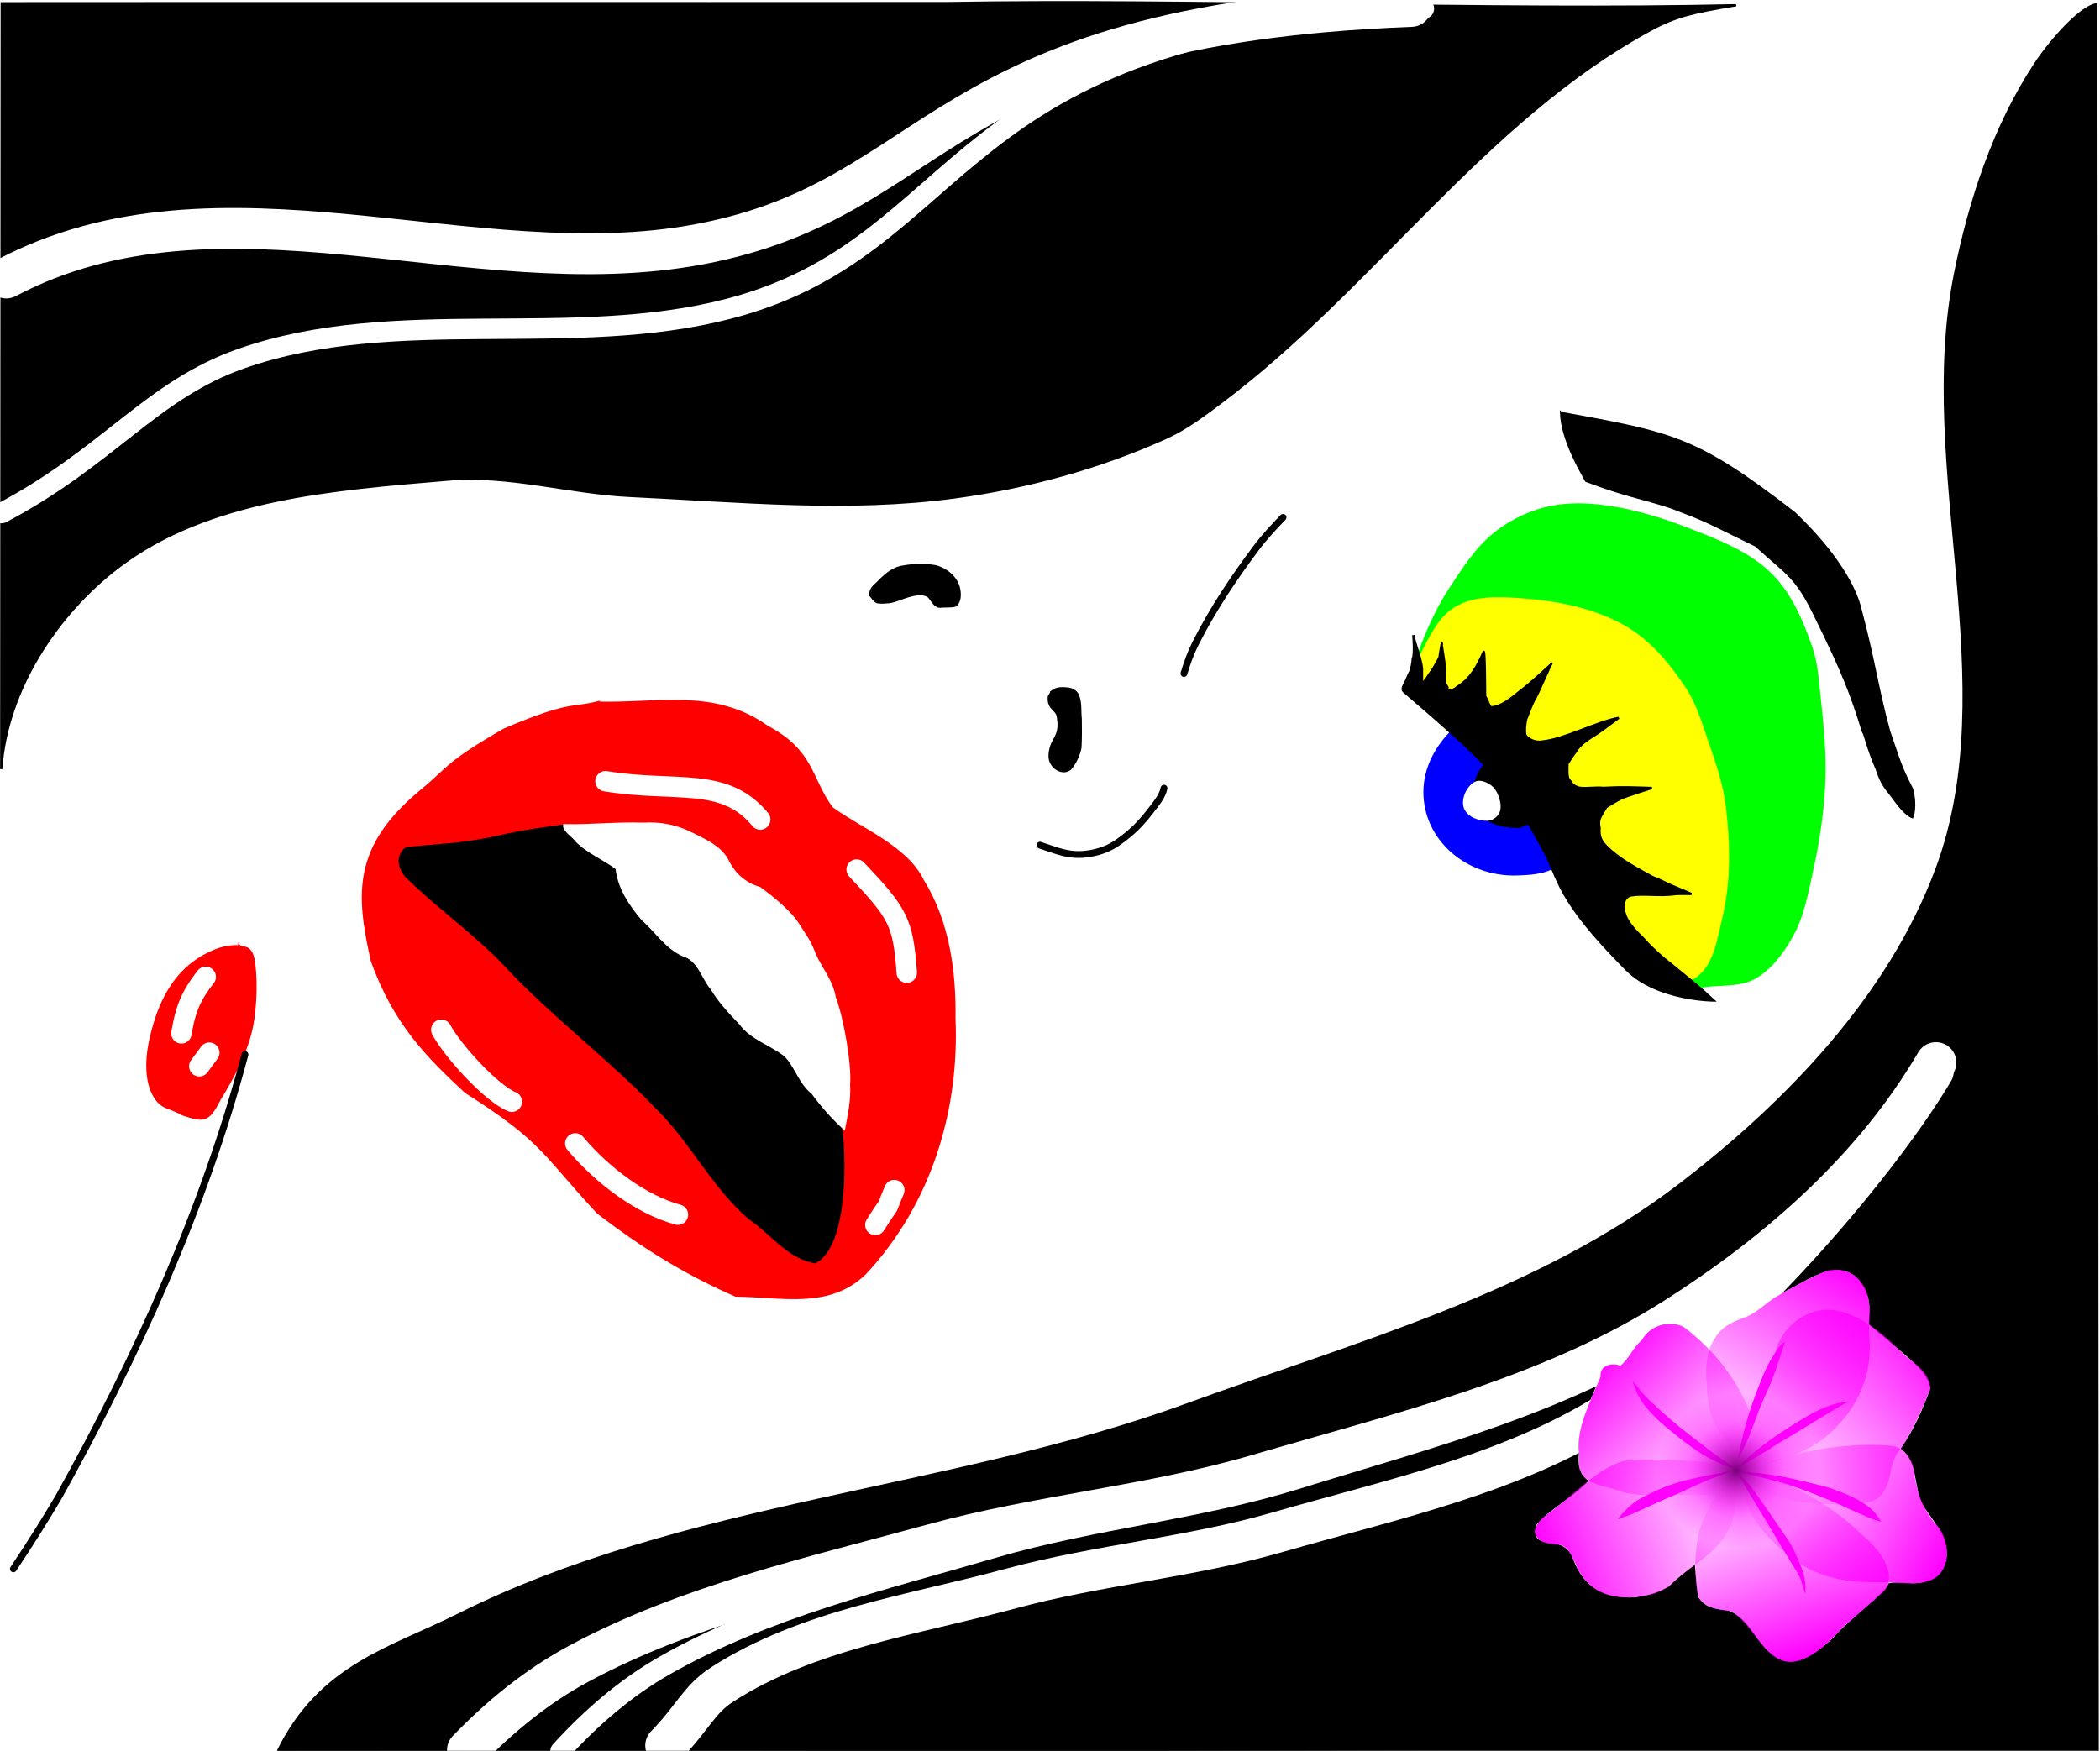<?xml version="1.0" encoding="UTF-8" standalone="no"?>
<!-- Created with Inkscape (http://www.inkscape.org/) -->

<svg
   xmlns:dc="http://purl.org/dc/elements/1.1/"
   xmlns:cc="http://creativecommons.org/ns#"
   xmlns:rdf="http://www.w3.org/1999/02/22-rdf-syntax-ns#"
   xmlns:svg="http://www.w3.org/2000/svg"
   xmlns="http://www.w3.org/2000/svg"
   xmlns:xlink="http://www.w3.org/1999/xlink"
   xmlns:sodipodi="http://sodipodi.sourceforge.net/DTD/sodipodi-0.dtd"
   xmlns:inkscape="http://www.inkscape.org/namespaces/inkscape"
   version="1.1"
   width="925.252"
   height="771.56"
   id="svg2"
   inkscape:version="0.48.4 r9939"
   sodipodi:docname="Logo_portale_cosmetica1.svg">
  <sodipodi:namedview
     pagecolor="#ffffff"
     bordercolor="#666666"
     borderopacity="1"
     objecttolerance="10"
     gridtolerance="10"
     guidetolerance="10"
     inkscape:pageopacity="0"
     inkscape:pageshadow="2"
     inkscape:window-width="1100"
     inkscape:window-height="664"
     id="namedview3195"
     showgrid="false"
     inkscape:zoom="0.56455866"
     inkscape:cx="246.07035"
     inkscape:cy="384.50307"
     inkscape:window-x="0"
     inkscape:window-y="0"
     inkscape:window-maximized="0"
     inkscape:current-layer="svg2"
     fit-margin-top="0"
     fit-margin-left="0"
     fit-margin-right="0"
     fit-margin-bottom="0" />
  <defs
     id="defs4">
    <linearGradient
       id="linearGradient4840">
      <stop
         id="stop4854"
         style="stop-color:#000000;stop-opacity:1"
         offset="0" />
      <stop
         id="stop4844"
         style="stop-color:#ff00ff;stop-opacity:0"
         offset="1" />
    </linearGradient>
    <linearGradient
       id="linearGradient4800">
      <stop
         id="stop4802"
         style="stop-color:#ff00ff;stop-opacity:1"
         offset="0" />
      <stop
         id="stop4804"
         style="stop-color:#ff00ff;stop-opacity:0"
         offset="1" />
    </linearGradient>
    <linearGradient
       id="linearGradient4677">
      <stop
         id="stop4679"
         style="stop-color:#ff00ff;stop-opacity:1"
         offset="0" />
      <stop
         id="stop4681"
         style="stop-color:#ff00ff;stop-opacity:0"
         offset="1" />
    </linearGradient>
    <linearGradient
       id="linearGradient4652">
      <stop
         id="stop4654"
         style="stop-color:#ff00ff;stop-opacity:1"
         offset="0" />
      <stop
         id="stop4656"
         style="stop-color:#ff00ff;stop-opacity:0"
         offset="1" />
    </linearGradient>
    <linearGradient
       id="linearGradient4628">
      <stop
         id="stop4630"
         style="stop-color:#ff00ff;stop-opacity:1"
         offset="0" />
      <stop
         id="stop4632"
         style="stop-color:#ff00ff;stop-opacity:0"
         offset="1" />
    </linearGradient>
    <linearGradient
       id="linearGradient4585">
      <stop
         id="stop4587"
         style="stop-color:#ff00ff;stop-opacity:1"
         offset="0" />
      <stop
         id="stop4589"
         style="stop-color:#ff00ff;stop-opacity:0"
         offset="1" />
    </linearGradient>
    <linearGradient
       id="linearGradient4554">
      <stop
         id="stop4556"
         style="stop-color:#ff00ff;stop-opacity:1"
         offset="0" />
      <stop
         id="stop4558"
         style="stop-color:#ff00ff;stop-opacity:0"
         offset="1" />
    </linearGradient>
    <linearGradient
       id="linearGradient4503">
      <stop
         id="stop4505"
         style="stop-color:#ff00ff;stop-opacity:1"
         offset="0" />
      <stop
         id="stop4507"
         style="stop-color:#ff00ff;stop-opacity:0"
         offset="1" />
    </linearGradient>
    <linearGradient
       x1="846.864"
       y1="576.819"
       x2="766.441"
       y2="648.349"
       id="linearGradient4509"
       xlink:href="#linearGradient4503"
       gradientUnits="userSpaceOnUse" />
    <linearGradient
       x1="854.099"
       y1="690.692"
       x2="766.176"
       y2="645.515"
       id="linearGradient4560"
       xlink:href="#linearGradient4554"
       gradientUnits="userSpaceOnUse" />
    <linearGradient
       x1="794.102"
       y1="728.933"
       x2="764.923"
       y2="647.184"
       id="linearGradient4591"
       xlink:href="#linearGradient4585"
       gradientUnits="userSpaceOnUse" />
    <linearGradient
       x1="673.915"
       y1="678.23"
       x2="764.745"
       y2="645.423"
       id="linearGradient4634"
       xlink:href="#linearGradient4628"
       gradientUnits="userSpaceOnUse" />
    <linearGradient
       x1="706.085"
       y1="591.381"
       x2="765.858"
       y2="648.928"
       id="linearGradient4658"
       xlink:href="#linearGradient4652"
       gradientUnits="userSpaceOnUse" />
    <linearGradient
       x1="816.167"
       y1="556.919"
       x2="764.507"
       y2="644.583"
       id="linearGradient4683"
       xlink:href="#linearGradient4677"
       gradientUnits="userSpaceOnUse" />
    <radialGradient
       cx="786.835"
       cy="666.634"
       r="24.719"
       fx="786.835"
       fy="666.634"
       id="radialGradient4846"
       xlink:href="#linearGradient4840"
       gradientUnits="userSpaceOnUse"
       gradientTransform="matrix(1,0,0,0.969,0,20.512)" />
    <radialGradient
       cx="786.835"
       cy="666.634"
       r="24.719"
       fx="786.835"
       fy="666.634"
       id="radialGradient4856"
       xlink:href="#linearGradient4800"
       gradientUnits="userSpaceOnUse"
       gradientTransform="matrix(1,0,0,0.969,0,20.512)" />
  </defs>
  <rect
     style="fill:#ffffff;fill-opacity:1;fill-rule:nonzero;stroke:none"
     id="rect3965"
     width="925.252"
     height="771.56"
     x="0"
     y="0" />
  <g
     id="g3157">
    <g
       id="layer2"
       transform="translate(86.989,-146.077)">
      <path
         inkscape:connector-curvature="0"
         style="fill:#00ff00;fill-opacity:1;stroke:none"
         id="path4120"
         d="m 532.7,449.271 c 7.55,3.776 15.858,6.315 22.077,12.261 5.735,4.852 12.282,8.911 17.487,14.28 8.66,12.015 18.493,23.252 25.414,36.422 9.26,15.504 18.023,31.355 27.334,46.793 6.702,6.429 13.005,13.548 19.953,19.551 6.022,1.132 11.922,4.659 18.102,2.684 7.678,-1.238 16.201,0.002 23.033,-3.713 7.302,-3.969 12.611,-11.273 16.715,-18.501 5.204,-9.165 7.031,-19.928 9.285,-30.223 2.778,-12.687 4.662,-25.642 5.166,-38.62 0.468,-12.062 -0.697,-24.158 -2.006,-36.158 -0.833,-7.637 -1.203,-15.485 -3.714,-22.744 -4.034,-11.659 -9.135,-23.705 -17.883,-32.404 -10.112,-10.055 -24.273,-15.313 -37.573,-20.46 -13.567,-5.25 -27.881,-9.348 -42.393,-10.367 -7.56,-0.531 -15.377,0.039 -22.622,2.263 -7.489,2.3 -14.668,6.152 -20.669,11.188 -7.816,6.559 -13.428,15.448 -19.023,23.981 -3.549,5.413 -6.518,11.215 -9.14,17.133 -3.82,8.622 -6.716,17.62 -9.544,26.632 z" />
      <path
         inkscape:connector-curvature="0"
         style="fill:#ffff00;fill-opacity:1;stroke:none"
         id="path4100"
         d="m 533.706,450.145 c 2.877,-7.809 2.505,-10.768 5.016,-15.629 4.079,-7.896 8.065,-16.868 15.987,-21.335 8.488,-4.786 19.586,-4.139 29.442,-3.402 15.655,1.171 31.917,4.499 45.279,12.288 10.951,6.383 19.284,16.537 26.158,26.808 4.666,6.972 7.074,15.112 9.783,22.952 3.425,9.909 6.953,19.949 8.137,30.312 1.849,16.176 2.163,32.93 -1.718,48.782 -2.324,9.49 -3.77,21.532 -12.653,26.669 -4.266,1.532 -8.668,1.771 -11.927,-0.263 -11.668,-7.395 -21.999,-17.909 -33.667,-25.304 -8.576,-16.013 -15.548,-32.9 -26.7,-47.552 -5.41,-7.555 -10.207,-15.655 -16.233,-22.726 -8.537,-6.074 -13.403,-18.343 -22.33,-23.831 -4.859,-1.699 -9.717,-6.071 -14.576,-7.769 z" />
      <path
         inkscape:connector-curvature="0"
         style="fill:#000000;stroke:#000000;stroke-width:1px;stroke-linecap:butt;stroke-linejoin:miter;stroke-opacity:1"
         id="path2997"
         d="m 296.36,408.33 c 0.237,-3.403 2.143,-4.058 4.249,-6.378 2.901,-2.929 6.36,-5.771 10.61,-6.234 4.574,-0.806 9.307,-0.883 13.887,-0.114 4.914,1.273 9.587,5.022 10.522,10.215 0.427,2.396 0.392,5.328 -1.545,7.079 -2.302,0.672 -4.601,0.254 -7.071,0.55 -2.254,-0.195 -3.307,-2.744 -4.667,-4.333 -2.288,-2.001 -6.415,-1.08 -9.098,-0.317 -2.853,0.778 -5.596,2.251 -8.547,2.635 -2.148,0.112 -3.124,0.366 -5.242,0.015 -1.224,-0.488 -2.144,-2.248 -3.096,-3.119 z" />
      <path
         inkscape:connector-curvature="0"
         style="fill:#000000;stroke:#000000;stroke-width:1px;stroke-linecap:butt;stroke-linejoin:miter;stroke-opacity:1"
         id="path3019"
         d="m 376.424,450.83 c 2.043,-1.675 4.86,-1.566 7.329,-1.264 1.977,0.275 3.908,1.546 4.422,3.563 1.071,3.096 0.611,6.426 0.987,9.627 0.093,4.265 0.078,8.54 -0.129,12.798 -0.7,3.423 -2.223,6.717 -4.485,9.382 -2.84,2.293 -7.096,0.334 -8.532,-3.032 -1.281,-2.446 -0.111,-7.434 1.415,-9.591 2.121,-3.933 2.343,-5.741 1.707,-10.214 -0.165,-1.901 -1.728,-3.079 -2.892,-4.399 -0.834,-1.313 -1.29,-2.286 -1.107,-4.588 0.484,-0.73 0.865,-1.515 1.286,-2.281 z" />
      <path
         inkscape:connector-curvature="0"
         style="fill:none;stroke:#000000;stroke-width:3;stroke-linecap:round;stroke-linejoin:round;stroke-miterlimit:4;stroke-opacity:1;stroke-dasharray:none"
         id="path3040"
         d="m 434.661,442.864 c 1.538,-5.128 3.004,-9.102 5.154,-13.365 7.448,-14.766 16.697,-28.637 26.616,-41.87 3.601,-4.804 7.704,-9.218 11.88,-13.538" />
      <path
         inkscape:connector-curvature="0"
         style="fill:none;stroke:#000000;stroke-width:3;stroke-linecap:round;stroke-linejoin:round;stroke-miterlimit:4;stroke-opacity:1;stroke-dasharray:none"
         id="path3834"
         d="m 371.227,518.545 c 5.148,1.649 10.278,3.856 15.672,4.088 4.36,0.188 8.832,-0.636 12.905,-2.204 3.749,-1.444 7.073,-3.906 10.171,-6.463 3.769,-3.111 7.128,-6.755 10.065,-10.661 2.299,-3.057 5.019,-6.023 5.829,-9.882" />
      <path
         inkscape:connector-curvature="0"
         style="fill:#000000;fill-opacity:1;stroke:#000000;stroke-width:1px;stroke-linecap:butt;stroke-linejoin:miter;stroke-opacity:1"
         id="path3852"
         d="m 600.808,328.035 c 49.51,9.069 59.339,10.54 102.794,44.119 22.582,21.588 27.665,36.895 28.757,41.065 6.706,25.077 7.298,33.986 12.967,55.092 4.475,12.803 4.795,15.192 10.127,25.501 2.029,7.952 0.108,12.398 0.108,12.398 0,0 -2.817,-0.847 -7.229,-6.939 -4.411,-6.092 -5.96,-6.669 -8.467,-14.349 -4.061,-9.234 -5.019,-15.081 -6.074,-16.545 -5.11,-16.482 -8.618,-25.719 -20.787,-50.397 -8.526,-17.78 -11.951,-18.341 -26.401,-31.481 -22.444,-10.92 -20.323,-10.389 -37.321,-16.833 -13.307,-4.354 -19.824,-5.046 -37.425,-11.669 -2.221,-4.109 -10.611,-17.995 -11.051,-29.963 z" />
      <path
         inkscape:connector-curvature="0"
         style="fill:#0000ff;fill-opacity:1;stroke:#0000ff;stroke-width:1;stroke-linecap:round;stroke-linejoin:round;stroke-miterlimit:4;stroke-opacity:1;stroke-dashoffset:0"
         id="path3882"
         transform="matrix(1.199,0,0,1.101,-226.304,103.803)"
         d="m 689.422,383.363 c -3.499,4.06 -9.021,4.743 -15.8,4.963 -18.273,0.594 -33.871,-13.902 -33.871,-32.91 0,-9.504 4.227,-18.014 10.214,-24.437 0,0 16.678,12.26 23.062,20.545 7.182,9.321 16.395,31.839 16.395,31.839 z" />
      <path
         inkscape:connector-curvature="0"
         style="fill:#000000;fill-opacity:1;stroke:#000000;stroke-width:1px;stroke-linecap:butt;stroke-linejoin:miter;stroke-opacity:1"
         id="path3885"
         d="m 568.832,481.474 c -3.946,3.657 -6.229,8.517 -6.39,13.99 -0.014,2.168 1.034,5.77 2.186,7.633 1.669,2.42 2.687,4.068 7.511,5.928 2.831,1.039 5.673,1.332 10.051,1.46 5.257,-1.212 8.009,-4.696 9.513,-6.805 l -9.104,-15.544 z" />
      <path
         inkscape:connector-curvature="0"
         style="fill:#ffffff;fill-opacity:1;stroke:#ffffff;stroke-width:1px;stroke-linecap:butt;stroke-linejoin:miter;stroke-opacity:1"
         id="path3899"
         d="m 563.003,491.077 c 1.874,-1.02 4.51,0.017 6.29,1.194 1.894,1.252 3.135,3.485 3.791,5.659 0.614,2.034 0.984,4.504 -0.025,6.373 -0.855,1.584 -2.706,2.88 -4.503,2.98 -3.757,0.21 -8.739,-1.615 -10.05,-5.143 -1.387,-3.731 1.001,-9.159 4.498,-11.063 z" />
      <path
         inkscape:connector-curvature="0"
         style="fill:#000000;fill-opacity:1;stroke:#000000;stroke-width:1px;stroke-linecap:butt;stroke-linejoin:miter;stroke-opacity:1"
         id="path3906"
         d="m 531.133,448.959 c 0.457,-1.131 0.866,-1.732 1.45,-3.029 0.7,-1.608 1.136,-2.787 1.94,-4.165 0.483,-1.897 0.809,-3.22 0.942,-5.338 0.996,-2.124 0.249,-10.469 0.249,-10.469 1.036,5.015 3.375,10.097 3.833,14.772 0,2.229 0,4.459 0,6.688 1.561,-1.423 2.636,-3.506 4.239,-5.653 1.278,-1.738 2.697,-4.7 3.454,-5.967 0.076,-1.038 1.376,-8.751 1.007,-5.345 0.525,3.47 1.892,10.365 1.348,14.061 -0.064,2.187 0.111,2.845 1.164,4.462 -0.331,2.81 3.269,0.898 4.358,-0.222 6.051,-3.666 8.873,-9.398 11.57,-15.322 0.606,-1.913 0.663,18.072 0.65,19.481 1.205,1.654 1.447,4.039 2.669,4.867 4.991,-0.366 9.516,-4.554 12.956,-7.272 3.809,-2.784 10.442,-8.927 13.526,-11.745 0.967,-2.646 -5.933,13.1 -6.756,14.47 -1.885,3.116 -2.918,6.539 -4.338,9.885 -0.43,2.171 -0.716,4.791 -0.314,6.909 1.366,2.015 4.567,3.367 7.49,2.826 9.931,-1.065 23.648,-8.535 33.622,-10.43 0,0 -8.199,6.192 -9.552,6.976 -3.385,2.243 -7.332,4.335 -9.421,8.008 -1.221,1.587 -2.634,3.759 -3.611,5.338 0.109,2.509 -0.528,6.143 1.256,7.537 0.533,1.219 1.784,2.245 3.454,2.826 2.243,0.679 8.631,-0.238 11.009,0.173 9.319,-0.459 11.886,-0.235 21.495,0.054 0,0 -11.67,3.764 -13.338,4.492 -2.659,1.389 -4.7,2.644 -6.762,3.917 -2.626,4.714 -3.746,5.08 -2.923,9.329 -0.484,5.046 1.967,7.131 5.121,9.984 5.476,4.748 11.917,8.064 18.371,11.619 3.034,1.007 6.108,2.89 9.598,4.234 2.371,0.951 7.36,3.146 7.36,3.146 0,0 -6.342,-0.187 -7.908,0.151 -6.11,0.798 -13.605,-0.397 -18.627,0.477 -4.285,0.746 -4.611,7.243 -0.124,13.047 2.813,3.638 4.583,4.849 6.48,7.051 2.458,2.852 7.905,7.767 10.856,9.933 8.838,7.245 12.032,9.588 19.197,16.288 0,0 -24.927,-0.043 -38.419,-13.561 -31.524,-31.586 -29.467,-39.762 -36.669,-52.888 -15.449,-28.154 -19.162,-33.501 -61.508,-69.724 -0.458,-0.561 -0.653,-0.867 -0.395,-1.872 z" />
      <path
         inkscape:connector-curvature="0"
         style="fill:#ff0000;fill-opacity:1;stroke:#ff0000;stroke-width:1px;stroke-linecap:butt;stroke-linejoin:miter;stroke-opacity:1"
         id="path3922"
         d="m 175.9,455.739 c 26.695,0.843 51.582,-6.091 75.092,10.557 20.541,11.024 18.747,22.395 28.486,35.861 12.807,9.38 32.905,17.032 40.151,32.025 11.279,18.227 14.168,39.978 13.886,61.001 1.641,39.372 -10.112,80.809 -39.459,112.197 -15.982,15.33 -36.618,9.804 -56.884,9.642 -21.645,-9.555 -39.123,-20.013 -60.722,-36.488 -24.202,-25.977 -23.841,-31.442 -58.285,-53.242 -17.064,-15.902 -31.218,-30.004 -41.286,-57.729 -6.589,-29.524 -8.221,-50.138 21.642,-74.928 12.922,-10.621 10.336,-11.77 36.591,-27.007 28.689,-12.217 29.677,-9.156 40.791,-11.89 z" />
      <path
         inkscape:connector-curvature="0"
         style="fill:none;stroke:#ffffff;stroke-width:9;stroke-linecap:round;stroke-linejoin:round;stroke-miterlimit:4;stroke-opacity:1;stroke-dasharray:none"
         id="path3940"
         d="m 179.797,490.356 c 31.261,5.097 52.329,-2.369 68.17,16.876" />
      <path
         inkscape:connector-curvature="0"
         style="fill:none;stroke:#ffffff;stroke-width:9;stroke-linecap:round;stroke-linejoin:round;stroke-miterlimit:4;stroke-opacity:1;stroke-dasharray:none"
         id="path3954"
         d="m 290.442,529.278 c 18.195,19.283 20.52,23.09 22.079,45.458" />
      <path
         inkscape:connector-curvature="0"
         style="fill:none;stroke:#ffffff;stroke-width:9;stroke-linecap:round;stroke-linejoin:round;stroke-miterlimit:4;stroke-opacity:1;stroke-dasharray:none"
         id="path3971"
         d="m 307.033,670.551 c -5.168,12.256 0.312,1.612 -8.348,15.364" />
      <path
         inkscape:connector-curvature="0"
         style="fill:none;stroke:#ffffff;stroke-width:9;stroke-linecap:round;stroke-linejoin:round;stroke-miterlimit:4;stroke-opacity:1;stroke-dasharray:none"
         id="path3991"
         d="m 166.48,649.966 c 12.163,14.462 29.402,27.128 45.22,31.403" />
      <path
         inkscape:connector-curvature="0"
         style="fill:none;stroke:#ffffff;stroke-width:9;stroke-linecap:round;stroke-linejoin:round;stroke-miterlimit:4;stroke-opacity:1;stroke-dasharray:none"
         id="path4000"
         d="m 107.442,599.878 c 5.165,9.558 22.251,28.19 31.089,31.717" />
      <path
         inkscape:connector-curvature="0"
         style="fill:#000000;fill-opacity:1;stroke:#000000;stroke-width:1px;stroke-linecap:butt;stroke-linejoin:miter;stroke-opacity:1"
         id="path4013"
         d="m 92.055,519.801 c 18.488,-1.718 24.064,-1.486 40.128,-4.899 9.993,-2.349 20.469,-3.877 30.683,-5.157 16.718,4.423 27.84,19.013 38.794,31.415 9.42,11.844 20.855,21.73 31.842,32.029 11.365,10.998 19.46,24.692 29.246,36.948 8.766,10.338 17.55,21.479 21.144,34.737 2.099,24.407 -0.377,51.438 -11.725,57.447 -11.912,-1.928 -19.273,-12.827 -28.849,-19.25 -16.225,-13.873 -25.553,-33.585 -40.653,-48.469 -21.303,-22.334 -46.314,-40.813 -67.322,-63.428 -13.506,-14.245 -29.904,-25.464 -43.765,-39.343 -2.425,-3.288 -4.159,-8.164 0.475,-12.031 z" />
      <path
         inkscape:connector-curvature="0"
         style="fill:#ffffff;fill-opacity:1;stroke:#ffffff;stroke-width:1px;stroke-linecap:butt;stroke-linejoin:miter;stroke-opacity:1"
         id="path4007"
         d="m 161.612,509.752 c 11.606,0.293 23.132,-1.049 34.74,-0.645 7.494,-0.47 14.773,0.897 21.392,4.308 5.71,2.845 12.146,5.639 15.515,11.284 2.928,6.314 7.771,10.859 14.517,12.736 5.191,3.853 13.512,10.411 17.018,16.181 3.357,5.336 4.856,6.915 7.122,12.851 2.705,6.364 7.671,11.818 8.803,19.039 3.595,9.301 7.099,30.139 6.342,38.481 0.413,6.562 -0.96,12.991 -2.15,19.393 -5.198,-4.69 -9.801,-9.991 -13.95,-15.624 -5.566,-4.315 -7.37,-11.982 -12.136,-16.63 -6.394,-4.943 -14.776,-7.289 -19.72,-13.986 -4.536,-4.767 -9.128,-9.592 -12.503,-15.275 -4.312,-5.074 -5.655,-12.856 -12.807,-14.887 -7.361,-3.381 -11.831,-10.58 -17.78,-15.804 -5.415,-6.383 -10.418,-13.836 -11.295,-22.353 -5.453,-4.263 -12.833,-7.058 -17.914,-12.373 -1.302,-1.947 -5.534,-4.363 -5.194,-6.695 z" />
      <path
         inkscape:connector-curvature="0"
         style="fill:#000000;fill-opacity:1;stroke:#000000;stroke-width:1px;stroke-linecap:butt;stroke-linejoin:miter;stroke-opacity:1"
         id="path4022"
         d="m 451.367,323.15 c 66.55,-49.99 115.466,-123.872 188.547,-163.711 11.588,-6.317 19.195,-7.932 38.016,-11.063 -106.456,2.428 -241.354,-2.751 -347.823,-0.938 -138.776,0.114 -277.552,-0.056 -416.328,0.068 -0.074,112.507 -0.148,225.013 -0.222,337.519 2.402,-34.675 24.29,-68.146 51.511,-88.956 39.875,-30.483 95.523,-34.381 145.535,-38.636 26.667,-2.269 53.234,5.937 79.967,7.195 47.726,2.245 95.994,7.062 143.335,0.612 31.878,-4.343 63.569,-12.974 92.889,-26.219 8.887,-4.014 16.777,-10.016 24.573,-15.872 z" />
      <path
         inkscape:connector-curvature="0"
         style="fill:#000000;fill-opacity:1;stroke:#000000;stroke-width:1px;stroke-linecap:butt;stroke-linejoin:miter;stroke-opacity:1"
         id="path4030"
         d="m 809.612,174.369 c -18.062,27.519 -28.727,59.99 -35.199,92.264 -17.222,85.878 22.394,180.579 -8.241,262.635 -20.877,55.921 -65.666,102.578 -113.053,138.874 -62.851,48.141 -142.535,69.611 -216.894,96.789 -104.762,38.29 -221.748,42.891 -321.487,92.824 -29.586,14.812 -60.546,22.047 -79.187,59.851 267.039,-0.349 534.493,0.785 801.695,1.012 -0.209,-256.876 -0.419,-513.752 -0.628,-770.628 -6.909,1.047 -20.102,15.858 -27.007,26.378 z" />
      <path
         inkscape:connector-curvature="0"
         style="fill:#ff0000;fill-opacity:1;stroke:#ff0000;stroke-width:1px;stroke-linecap:butt;stroke-linejoin:miter;stroke-opacity:1"
         id="path4036"
         d="m 18.464,563.041 c -6.166,-0.103 -10.161,1.484 -14.651,3.781 -5.032,2.574 -9.544,6.396 -13.044,10.834 -4.52,5.732 -7.604,12.646 -9.677,19.645 -2.24,7.562 -3.889,15.685 -2.791,23.495 0.543,3.861 1.891,7.914 4.53,10.784 2.732,2.972 5.281,2.524 10.734,5.609 9.234,3.085 11.297,3.097 16.184,-6.589 5.517,-9.055 11.411,-19.713 13.941,-30.648 2.369,-10.239 2.309,-25.233 0.878,-31.516 -1.431,-6.283 -5.306,-4.195 -6.103,-5.397 z" />
      <path
         inkscape:connector-curvature="0"
         style="fill:none;stroke:#ffffff;stroke-width:9;stroke-linecap:round;stroke-linejoin:round;stroke-miterlimit:4;stroke-opacity:1;stroke-dasharray:none"
         id="path4086"
         d="m 3.655,576.589 c -7.545,9.53 -9.143,15.959 -10.713,24.891" />
      <path
         inkscape:connector-curvature="0"
         style="fill:none;stroke:#ffffff;stroke-width:9;stroke-linecap:round;stroke-linejoin:round;stroke-miterlimit:4;stroke-opacity:1;stroke-dasharray:none"
         id="path4088"
         d="m 5.231,609.987 -4.411,5.987" />
      <path
         inkscape:connector-curvature="0"
         style="fill:none;stroke:#000000;stroke-width:3;stroke-linecap:round;stroke-linejoin:round;stroke-miterlimit:4;stroke-opacity:1;stroke-dasharray:none"
         id="path4090"
         d="m 20.941,610.797 c -18.138,68.366 -47.727,133.189 -82.007,194.861 -6.357,10.803 -13.074,21.392 -20.035,31.816" />
      <path
         inkscape:connector-curvature="0"
         style="fill:none;stroke:#ffffff;stroke-width:18;stroke-linecap:round;stroke-linejoin:round;stroke-miterlimit:4;stroke-opacity:1;stroke-dasharray:none"
         id="path4133"
         d="m 765.965,614.362 c -27.473,46.966 -69.519,83.591 -114.637,112.348 -55.306,35.251 -121.238,50.771 -184.17,69.235 -46.955,13.777 -96.358,17.797 -143.54,30.774 -52.771,14.514 -107.349,26.625 -155.563,52.525 -18.249,9.803 -34.684,23.178 -49.084,38.118" />
      <path
         inkscape:connector-curvature="0"
         style="fill:none;stroke:#ffffff;stroke-width:9;stroke-linecap:round;stroke-linejoin:round;stroke-miterlimit:4;stroke-opacity:1;stroke-dasharray:none"
         id="path4133-1"
         d="m 763.228,618.226 c -25.615,46.435 -64.818,82.647 -106.885,111.079 -51.566,34.853 -113.04,50.198 -171.716,68.453 -43.779,13.621 -89.842,17.596 -133.833,30.427 -49.202,14.351 -100.09,26.324 -145.043,51.932 -17.015,9.693 -32.339,22.916 -45.765,37.687" />
      <path
         inkscape:connector-curvature="0"
         style="fill:none;stroke:#ffffff;stroke-width:18;stroke-linecap:round;stroke-linejoin:round;stroke-miterlimit:4;stroke-opacity:1;stroke-dasharray:none"
         id="path4133-6"
         d="m 764.841,618.028 c -22.474,37.835 -82.17,110.254 -138.337,147.542 -44.614,29.619 -99.178,40.901 -150.659,55.775 -38.411,11.098 -78.825,14.337 -117.422,24.791 -43.169,11.693 -89.69,18.085 -127.258,42.314 -10.255,6.614 -13.073,14.846 -24.853,26.882" />
      <path
         inkscape:connector-curvature="0"
         style="fill:none;stroke:#ffffff;stroke-width:18;stroke-linecap:round;stroke-linejoin:round;stroke-miterlimit:4;stroke-opacity:1;stroke-dasharray:none"
         id="path4180"
         d="M 534.821,148.907 C 322.365,157.059 329.389,233.403 220.988,253.744 120.88,272.53 10.273,218.674 -84.218,268.585" />
      <g
         style="stroke:#390069;stroke-width:3;stroke-linecap:round;stroke-linejoin:round;stroke-miterlimit:4;stroke-opacity:1;stroke-dasharray:none"
         id="g4329">
        <g
           id="g4342" />
      </g>
      <path
         inkscape:connector-curvature="0"
         style="fill:none;stroke:#ffffff;stroke-width:9;stroke-linecap:round;stroke-linejoin:round;stroke-miterlimit:4;stroke-opacity:1;stroke-dasharray:none"
         id="path4180-9"
         d="M 540.372,149.865 C 327.916,158.017 341.77,254.08 234.189,282.116 164.487,300.28 87.195,280.306 19.225,304.148 -20.273,318.003 -39.072,347.23 -86.317,372.185" />
    </g>
    <g
       transform="translate(1.771,1.83)"
       style="display:inline"
       id="layer3">
      <path
         inkscape:connector-curvature="0"
         style="fill:#ffffff;fill-opacity:1;fill-rule:nonzero;stroke:none"
         id="path4687"
         d="m 848.694,610.084 c -1.384,-8.887 -13.874,-16.553 -27.116,-28.274 0.078,-7.423 2.073,-12.09 -5.949,-21.172 -9.31,-7.166 -21.142,1.823 -29.044,5.714 -9.557,4.603 -12.894,10.148 -25.643,15.118 -5.267,2.573 -7.061,6.178 -9.651,11.241 -3.665,-3.541 -2.894,-2.609 -5.719,-5.246 -7.193,-8.125 -15.648,-8.264 -23.841,0.774 -2.836,4.065 -5.156,7.187 -9.3,11.704 -4.548,-1.668 -7.315,0.656 -8.357,2.587 -3.476,9.832 -8.056,17.468 -9.673,27.543 0.148,8.192 -3.142,16.006 3.76,20.702 -7.7,8.042 -16.604,11.88 -23.118,19.594 -2.877,12.77 12.341,2.294 16.484,15.364 4.531,11.755 13.199,16.984 26.814,16.385 7.262,-1.013 10.64,-2.253 15.083,-4.744 4.376,-4.306 8.102,-6.985 11.557,-9.6 0.605,7.348 0.602,7.943 1.453,14.223 3.002,4.129 5.587,5.1 13.249,5.939 9.771,3.496 12.194,14.747 20.553,20.097 9.109,5.801 18.785,-1.79 25.386,-7.827 6.799,-8.106 23.687,-20.349 24.64,-24.235 6.935,-1.731 13.823,3.199 22.984,-4.819 7.302,-10.512 -2.004,-21.07 -7.603,-29.247 -4.571,-8.025 -1.958,-19.443 -10.005,-25.317 5.951,-8.403 10.216,-18.536 13.055,-26.506 z" />
      <path
         inkscape:connector-curvature="0"
         style="fill:#ff00ff;fill-opacity:1;stroke:none"
         id="path4319"
         d="m 763.637,644.957 c 9.217,-9.185 19.661,-16.137 30.591,-22.535 3.807,-2.229 7.831,-4.196 12.061,-5.448 2.205,-0.653 4.592,-0.901 6.819,-1.041 -3.106,0.99 -6.68,3.507 -9.947,5.391 -3.613,2.084 -7.1,4.378 -10.669,6.536 -3.497,2.115 -7.038,4.158 -10.529,6.283 -3.668,2.233 -7.234,4.636 -10.946,6.796 -2.421,1.409 -6.792,4.082 -7.38,4.017 z" />
      <path
         inkscape:connector-curvature="0"
         style="fill:#ff00ff;fill-opacity:1;stroke:none"
         id="path4351"
         d="m 784.744,589.433 c -2.931,1.81 -4.227,4.639 -5.883,7.284 -2.249,3.595 -3.818,7.583 -5.406,11.515 -2.362,5.846 -4.395,11.835 -6.111,17.903 -1.417,5.01 -2.501,10.092 -3.441,15.237 1.449,-2.315 2.905,-5.45 4.155,-8.271 2.133,-4.816 3.697,-9.865 5.691,-14.74 1.762,-4.307 3.86,-8.474 5.541,-12.812 0.778,-2.008 1.408,-4.07 2.1,-6.109 1.131,-3.331 2.624,-7.684 3.354,-10.006 z" />
      <path
         inkscape:connector-curvature="0"
         style="fill:#ff00ff;fill-opacity:1;stroke:none"
         id="path4386"
         d="m 764.588,646.668 c 4.294,0.026 10.654,0.897 15.926,1.75 5.45,0.883 10.835,2.149 16.194,3.479 3.43,0.851 6.913,1.592 10.205,2.879 5.048,1.975 10.228,4.03 14.494,7.375 2.295,1.8 3.017,2.453 5.712,6.627 -5.234,-1.28 -7.7,-2.825 -11.483,-4.406 -3.122,-1.305 -6.122,-2.887 -9.245,-4.19 -6.588,-2.748 -13.21,-5.454 -20.005,-7.643 -5.84,-1.881 -11.885,-3.056 -17.795,-4.701 -1.339,-0.373 -2.753,-0.524 -4.002,-1.171 z" />
      <path
         inkscape:connector-curvature="0"
         style="fill:#ff00ff;fill-opacity:1;stroke:none"
         id="path4408"
         d="m 793.681,700.67 c 0.438,-8.407 -2.111,-12.429 -4.556,-18.176 -2.046,-4.808 -5.435,-8.929 -8.312,-13.291 -1.883,-2.856 -3.871,-5.641 -5.854,-8.428 -2.119,-2.976 -4.042,-6.116 -6.46,-8.855 -1.26,-1.427 -1.454,-1.973 -4.161,-3.912 1.945,3.429 1.614,3.115 2.479,4.64 1.277,2.251 2.665,4.438 4,6.655 1.956,3.248 3.918,6.492 5.874,9.74 3.387,5.625 6.783,11.245 10.151,16.881 1.454,2.433 3.161,4.735 4.343,7.312 1.09,2.376 0.844,3.144 2.497,7.434 z" />
      <path
         inkscape:connector-curvature="0"
         style="fill:#ff00ff;fill-opacity:1;stroke:none"
         id="path4427"
         d="m 760.785,646.478 c -3.105,0.501 -9.383,1.7 -14.034,2.744 -3.7,0.83 -7.431,1.595 -11.028,2.797 -3.768,1.259 -7.438,2.829 -10.992,4.604 -2.4,1.199 -4.835,2.411 -6.945,4.068 -2.581,2.026 -5.338,4.964 -6.847,7.071 3.82,-1.52 3.896,-1.373 5.809,-2.151 2.221,-0.904 4.387,-1.939 6.575,-2.921 3.118,-1.398 6.21,-2.855 9.338,-4.229 1.963,-0.862 3.965,-1.638 5.919,-2.52 1.957,-0.883 3.855,-1.891 5.811,-2.776 2.582,-1.167 5.175,-2.316 7.817,-3.337 1.556,-0.601 3.176,-1.027 4.727,-1.64 1.306,-0.516 3.463,-1.382 3.849,-1.711 z" />
      <path
         inkscape:connector-curvature="0"
         style="fill:#ff00ff;fill-opacity:1;stroke:none"
         id="path4452"
         d="m 762.766,645.277 c -3.05,-2.097 -5.858,-3.955 -8.714,-6.034 -2.811,-2.047 -5.532,-4.216 -8.287,-6.339 -2.423,-1.868 -4.886,-3.687 -7.25,-5.629 -3.302,-2.711 -6.538,-5.504 -9.679,-8.399 -2.324,-2.141 -4.643,-4.298 -6.777,-6.629 -1.628,-1.777 -2.196,-2.983 -4.584,-5.592 1.442,4.449 2.267,6.223 4.034,8.993 1.87,2.931 4.369,5.427 6.83,7.883 2.203,2.198 4.641,4.151 7.071,6.096 3.843,3.077 7.706,6.161 11.857,8.807 2.451,1.562 5.006,2.982 7.667,4.15 2.528,1.109 3.83,2.122 7.832,2.692 z" />
      <path
         inkscape:connector-curvature="0"
         style="fill:url(#linearGradient4509);fill-opacity:1;stroke:none"
         id="path4466"
         d="m 836.313,636 c 4.865,-8.266 8.988,-16.961 12.415,-25.917 -0.287,-6.82 -6.557,-10.861 -11.349,-14.716 -8.797,-8.635 -18.511,-17.905 -31.212,-19.842 -12.262,-1.512 -24.434,8.338 -26.062,20.478 -4.469,12.023 -8.168,24.342 -10.924,36.864 -1.813,4.76 -5.191,10.122 -2.567,15.234 4.731,7.609 14.202,9.55 22.292,11.496 11.104,2.117 22.519,1.733 33.692,0.398 6.093,-2.138 8.189,-9.072 8.949,-14.864 0.887,-3.329 2.16,-6.752 4.765,-9.132 z" />
      <path
         inkscape:connector-curvature="0"
         style="fill:url(#linearGradient4560);fill-opacity:1;stroke:none"
         id="path4511"
         d="m 766.934,646.218 c 20.722,-7.932 43.062,-12.895 65.337,-10.852 6.177,1.285 9.564,7.828 9.587,13.722 1.337,8.052 4.538,15.991 10.331,21.875 4.628,6.255 5.76,16.373 -0.461,21.985 -5.038,3.839 -11.791,2.89 -17.718,2.825 -9.278,-0.669 -18.734,0.274 -27.813,-2.208 -8.344,-1.952 -16.125,-6.076 -22.388,-11.926 -6.942,-5.804 -13.054,-12.953 -16.281,-21.505 -0.708,-4.615 0.618,-9.351 -0.594,-13.916 z" />
      <path
         inkscape:connector-curvature="0"
         style="fill:url(#linearGradient4591);fill-opacity:1;stroke:none"
         id="path4562"
         d="m 764.245,646.756 c -9.009,5.889 -13.775,16.081 -17.299,25.879 -2.173,9.577 -2.4,19.615 -0.475,29.253 2.652,4.957 8.821,5.656 13.831,6.239 8.669,3.647 14.283,19.427 23.659,21.978 8.875,2.861 20.168,-7.908 25.756,-14.435 6.787,-5.884 12.661,-10.807 19.043,-16.688 5.507,-7.6 -2.904,-18.728 -9.951,-24.259 -12.585,-12.497 -28.473,-21.366 -45.201,-27.01 -3.029,-0.862 -6.217,-1.353 -9.362,-0.958 z" />
      <path
         inkscape:connector-curvature="0"
         style="fill:url(#linearGradient4658);fill-opacity:1;stroke:none"
         id="path4636"
         d="m 769.623,643.529 c -5.7e-4,-7.35 7.7e-4,-14.7 0,-22.051 -5.809,-15.309 -16.371,-28.615 -29.418,-38.42 -6.391,-3.492 -15.264,-0.664 -18.606,5.765 -3.885,3.066 -5.53,8.101 -9.405,11.166 -4.037,-1.428 -9.289,-0.112 -8.762,4.943 -3.948,9.866 -10.682,22.072 -9.589,33.133 0.298,4.547 -0.755,7.488 2.561,11.271 4.412,3.856 10.626,3.93 15.833,6.125 7.665,2.299 15.711,1.635 23.581,1.47 6.249,0.022 12.498,0.123 18.747,0.043 4.224,-2.376 8.549,-5.163 10.958,-9.517 1.464,-1.169 3.612,-1.905 4.101,-3.929 z" />
      <path
         inkscape:connector-curvature="0"
         style="fill:url(#linearGradient4683);fill-opacity:1;stroke:none"
         id="path4660"
         d="m 764.783,644.605 c 6.213,-1.854 13.191,-0.546 18.986,-3.878 9.92,-2.359 18.883,-8.024 25.452,-15.796 9.506,-10.318 14.288,-24.835 12.501,-38.777 -0.109,-8.004 2.01,-16.338 -4.226,-23.806 -4.232,-4.937 -11.686,-5.843 -17.333,-2.91 -7.184,3.187 -13.72,6.836 -20.313,10.767 -4.59,3.158 -8.6,7.357 -14.08,8.988 -4.672,1.666 -9.343,4.14 -11.875,8.61 -4.054,6.039 -4.288,13.612 -3.646,20.609 0.141,8.718 1.998,18.07 8.467,24.395 2.559,3.652 2.932,8.5 6.067,11.797 z" />
      <path
         inkscape:connector-curvature="0"
         style="fill:url(#linearGradient4634);fill-opacity:1;stroke:none"
         id="path4593"
         d="m 763.707,644.605 c -16.517,-3.121 -33.444,-3.846 -50.196,-2.651 -11.771,3.943 -18.733,12.133 -29.809,20.695 -3.496,2.989 -8.47,5.355 -9.287,10.37 0.499,4.447 5.575,5.63 9.309,5.801 4.521,-0.33 6.896,4.348 8.4,7.892 2.503,6.797 7.966,12.612 15.116,14.449 5.813,1.582 12.024,1.048 17.859,-0.141 4.865,-1.128 9.342,-3.785 12.577,-7.587 8.102,-6.525 17.984,-11.96 22.477,-21.835 4.043,-8.402 3.197,-17.95 3.554,-26.993 z" />
      <path
         inkscape:connector-curvature="0"
         style="fill:url(#radialGradient4856);fill-opacity:1;fill-rule:nonzero;stroke:none;display:inline"
         id="path3535-6"
         transform="matrix(1.446,0,0,1.429,-373.677,-306.236)"
         d="m 811.555,666.634 a 24.719,23.959 0 1 1 -49.439,0 24.719,23.959 0 1 1 49.439,0 z" />
      <path
         inkscape:connector-curvature="0"
         style="opacity:0.517;fill:url(#radialGradient4846);fill-opacity:1;fill-rule:nonzero;stroke:none;display:inline"
         id="path3535-6-6"
         transform="matrix(0.869,0,0,0.897,79.315,48.244)"
         d="m 811.555,666.634 a 24.719,23.959 0 1 1 -49.439,0 24.719,23.959 0 1 1 49.439,0 z" />
    </g>
  </g>
</svg>
